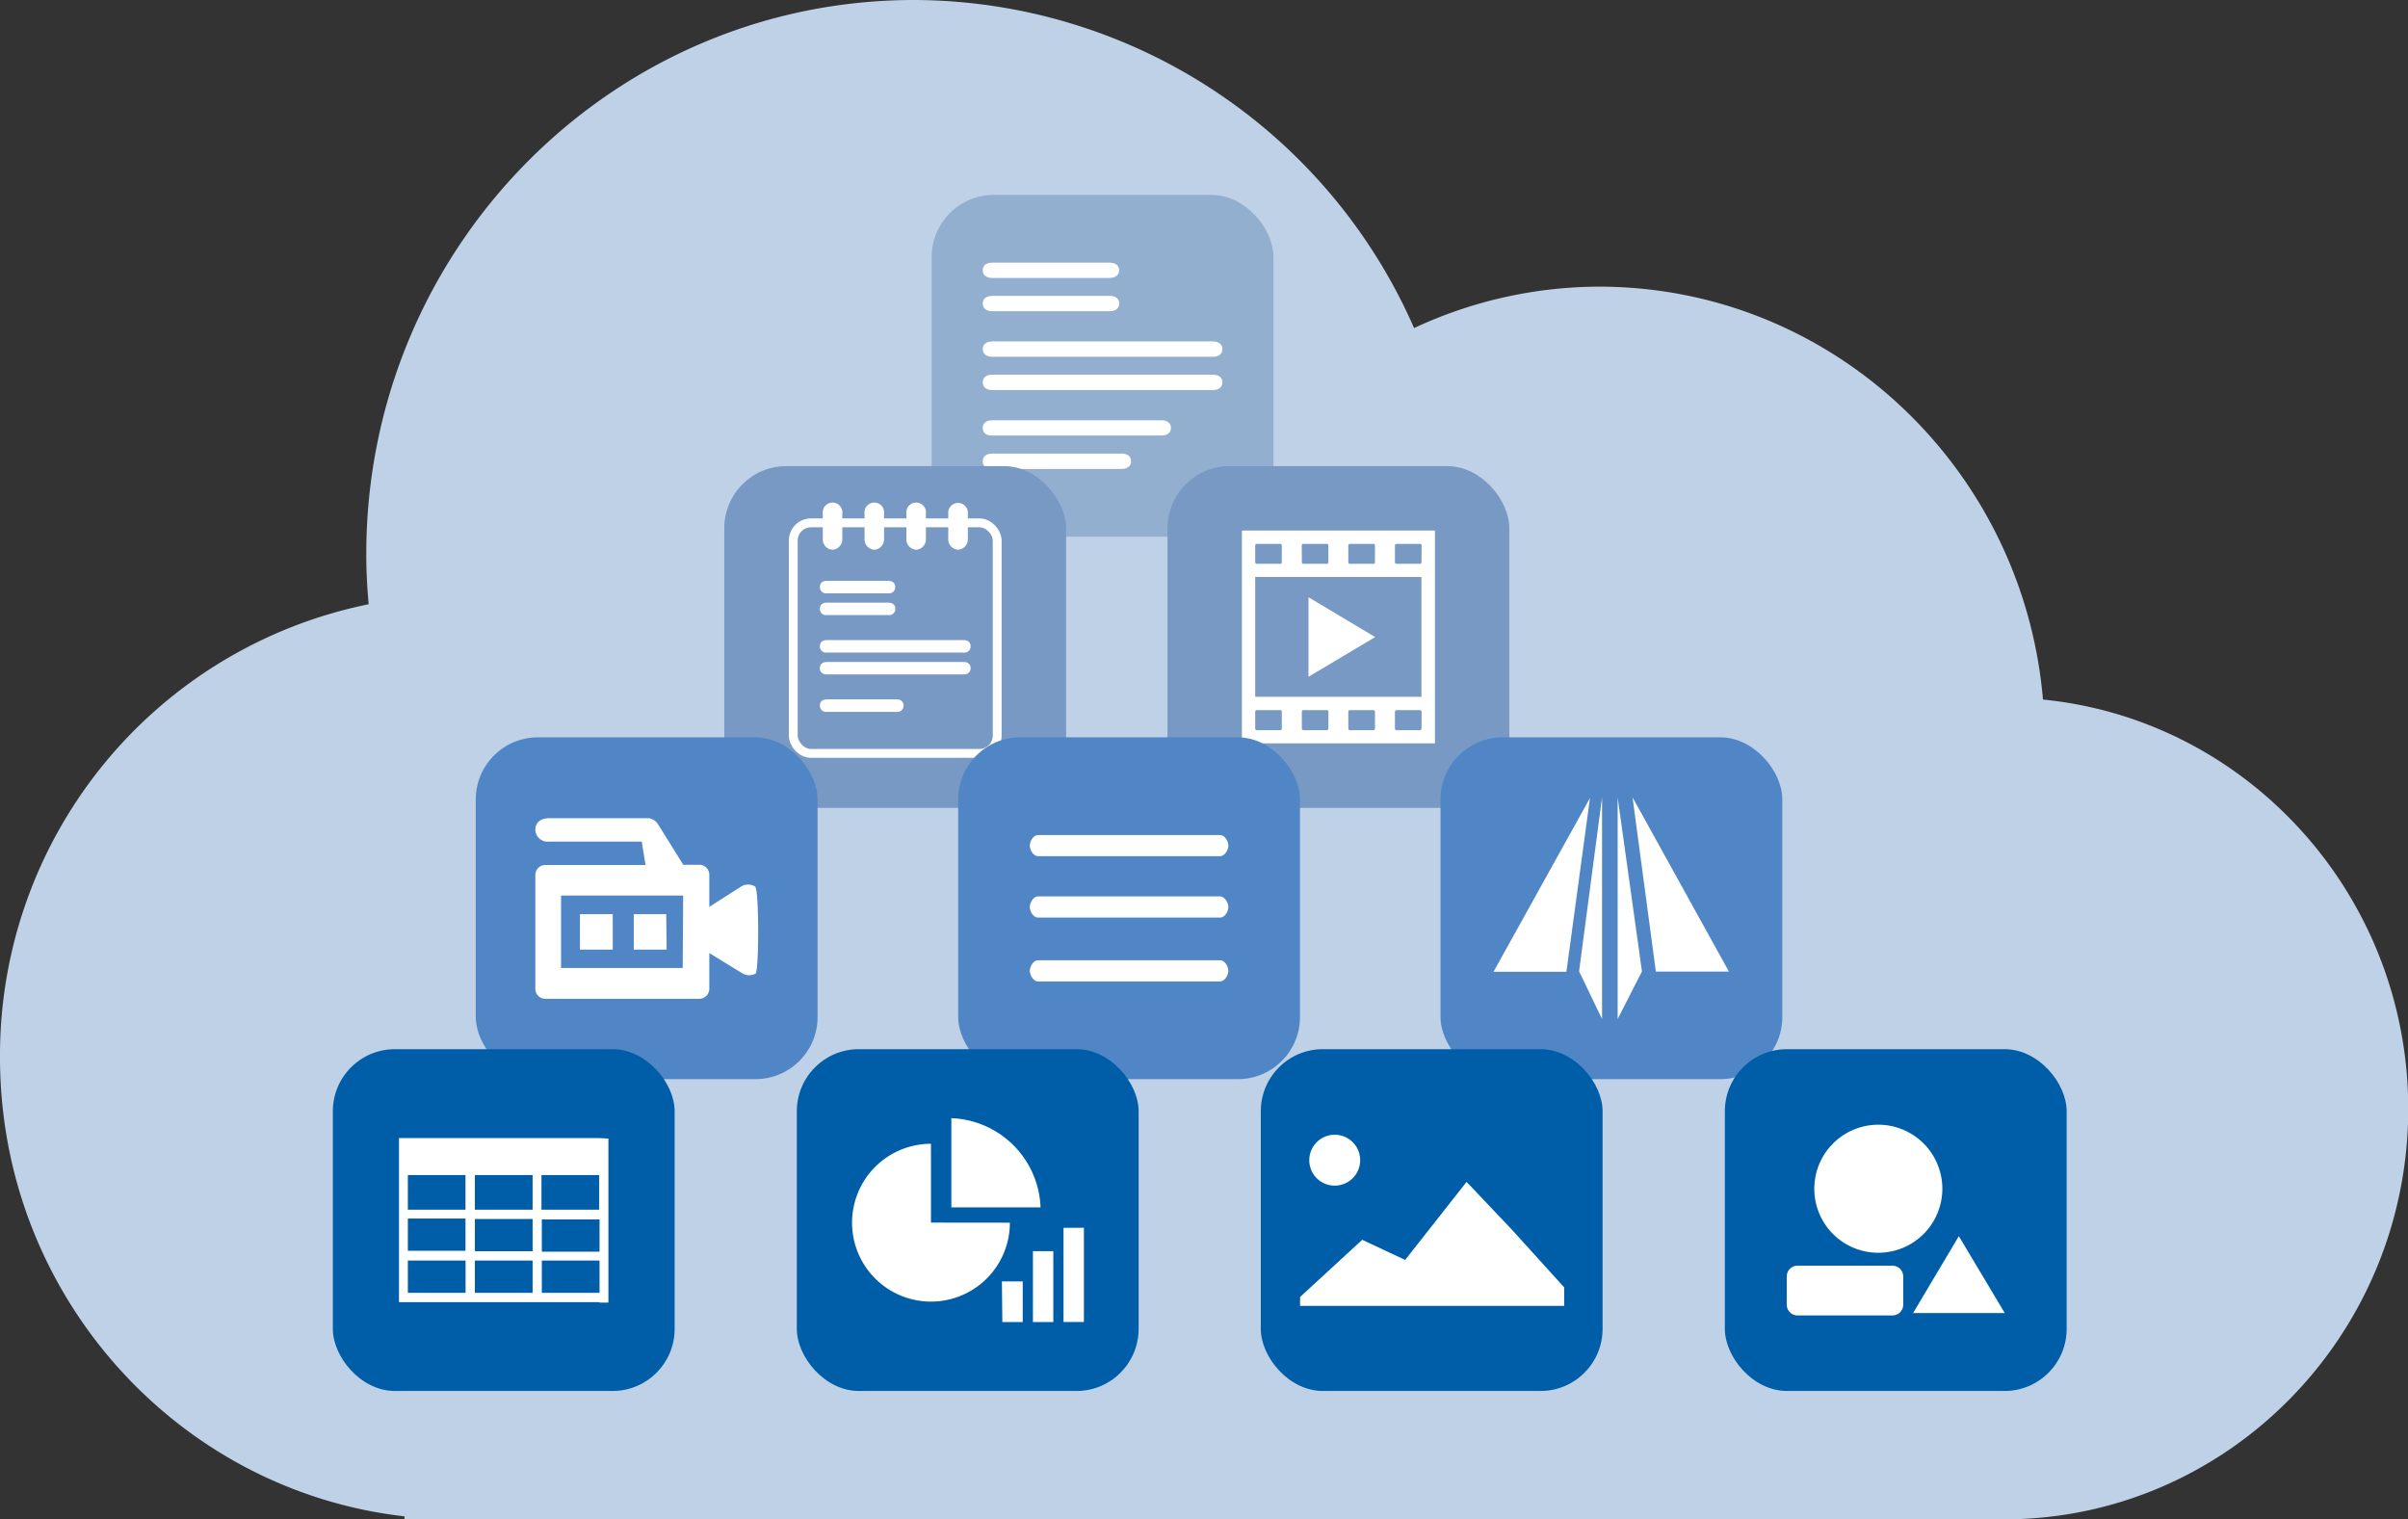 <svg xmlns="http://www.w3.org/2000/svg" viewBox="0 0 271.59 171.36"><rect x="0" y="0" width="271.59" height="171.36" fill="#333333" stroke="none"/><defs><style>.cls-1{fill:#bed1e7;}.cls-1,.cls-3{fill-rule:evenodd;}.cls-2{fill:#93afd0;}.cls-3,.cls-5{fill:#fff;}.cls-4{fill:#7899c3;}.cls-6{fill:none;stroke:#fff;stroke-miterlimit:10;}.cls-7{fill:#5186c6;}.cls-8{fill:#005ea8;}</style></defs><title>net2</title><g id="レイヤー_2" data-name="レイヤー 2"><g id="レイヤー_1-2" data-name="レイヤー 1"><path class="cls-1" d="M230.42,78.9c-2.23-26.09-23.78-46.57-50.08-46.57A49.55,49.55,0,0,0,159.49,37,61.75,61.75,0,0,0,103.1,0C69,0,41.31,28,41.31,62.51c0,1.9.1,3.78.27,5.64A51.9,51.9,0,0,0,0,119.27c0,26.8,20,48.84,45.62,51.75v.34H226c25.19,0,45.62-20.75,45.62-46.34C271.59,101,253.52,81.18,230.42,78.9Z"/><rect class="cls-2" x="105.08" y="21.98" width="38.55" height="38.55" rx="7"/><path class="cls-3" d="M111.91,31.35h13.23c.6,0,1.08-.28,1.08-.87s-.48-.86-1.08-.86H111.91c-.59,0-1.07.26-1.07.86S111.32,31.35,111.91,31.35Zm0,8.89h24.88c.59,0,1.08-.27,1.08-.87s-.49-.86-1.08-.86H111.91c-.59,0-1.07.27-1.07.86S111.32,40.24,111.91,40.24ZM131,47.4H111.91c-.59,0-1.07.26-1.07.86s.45.86,1,.86H131c.59,0,1.07-.27,1.07-.86S131.57,47.4,131,47.4ZM111.91,35.1h13.24c.6,0,1.08-.27,1.08-.87s-.48-.86-1.08-.86H111.91c-.59,0-1.07.26-1.07.86S111.32,35.1,111.91,35.1Zm24.88,7.16H111.91c-.59,0-1.07.26-1.07.86s.48.87,1.07.87h24.88c.59,0,1.08-.27,1.08-.87S137.38,42.26,136.79,42.26Zm-10.26,8.9H111.91c-.59,0-1.07.26-1.07.86s.45.87,1,.87h14.65c.59,0,1.08-.28,1.08-.87S127.12,51.16,126.53,51.16Z"/><rect class="cls-4" x="131.68" y="52.57" width="38.55" height="38.55" rx="7"/><path class="cls-5" d="M140.07,59.84v24h21.77v-24Zm12,1.68a.17.17,0,0,1,.17-.18h2.66a.18.18,0,0,1,.18.18v1.89a.18.18,0,0,1-.18.18h-2.66a.17.17,0,0,1-.17-.18Zm-5.25,0a.17.17,0,0,1,.17-.18h2.66a.17.17,0,0,1,.17.18v1.89a.17.17,0,0,1-.17.18H147a.17.17,0,0,1-.17-.18Zm-5.25,0a.17.17,0,0,1,.17-.18h2.66a.17.17,0,0,1,.17.18v1.89a.17.17,0,0,1-.17.18h-2.66a.17.17,0,0,1-.17-.18Zm0,3.55h18.75V78.59H141.57Zm3,17.09a.18.18,0,0,1-.17.19h-2.66a.18.18,0,0,1-.17-.19V80.28a.17.17,0,0,1,.17-.19h2.66a.17.17,0,0,1,.17.19Zm5.25,0a.18.18,0,0,1-.17.19H147a.18.18,0,0,1-.17-.19V80.28a.17.17,0,0,1,.17-.19h2.66a.17.17,0,0,1,.17.19Zm5.26,0a.19.19,0,0,1-.18.19h-2.66a.18.18,0,0,1-.17-.19V80.28a.17.17,0,0,1,.17-.19h2.66a.18.18,0,0,1,.18.19Zm5.25,0a.19.19,0,0,1-.18.19H157.5a.19.19,0,0,1-.17-.19V80.28a.18.18,0,0,1,.17-.19h2.66a.18.18,0,0,1,.18.19Zm0-18.75a.18.18,0,0,1-.18.18H157.5a.18.18,0,0,1-.17-.18V61.52a.18.18,0,0,1,.17-.18h2.66a.18.18,0,0,1,.18.18ZM147.58,76.33l7.52-4.48-7.52-4.49Z"/><rect class="cls-4" x="81.69" y="52.57" width="38.55" height="38.55" rx="7"/><rect class="cls-6" x="89.47" y="58.97" width="23" height="26" rx="2"/><path class="cls-3" d="M93.26,66.92h6.92a.7.7,0,0,0,.79-.71c0-.49-.35-.7-.79-.7H93.26c-.44,0-.79.21-.79.7A.7.7,0,0,0,93.26,66.92Zm0,6.68h15.42a.69.69,0,0,0,.79-.71c0-.48-.35-.7-.79-.7H93.26c-.44,0-.79.22-.79.7A.69.69,0,0,0,93.26,73.6Zm7.87,5.28H93.26c-.44,0-.79.21-.79.7a.7.7,0,0,0,.79.71h7.87a.7.7,0,0,0,.78-.71C101.91,79.09,101.56,78.88,101.13,78.88Zm-7.87-9.51h6.93a.69.69,0,0,0,.79-.71c0-.48-.35-.69-.79-.69H93.26c-.44,0-.79.21-.79.69A.69.69,0,0,0,93.26,69.37Zm15.42,5.29H93.26c-.44,0-.79.21-.79.7s.35.7.79.7h15.42c.44,0,.79-.22.79-.7S109.12,74.66,108.68,74.66ZM93.88,62A1.17,1.17,0,0,0,95,60.76V57.94a1.11,1.11,0,1,0-2.2,0v2.82A1.17,1.17,0,0,0,93.88,62Zm4.73,0a1.17,1.17,0,0,0,1.1-1.23V57.94a1.11,1.11,0,1,0-2.2,0v2.82A1.17,1.17,0,0,0,98.61,62Zm4.72,0a1.17,1.17,0,0,0,1.1-1.23V57.94a1.11,1.11,0,1,0-2.2,0v2.82A1.17,1.17,0,0,0,103.33,62Zm4.73,0a1.18,1.18,0,0,0,1.1-1.23V57.94a1.11,1.11,0,1,0-2.21,0v2.82A1.18,1.18,0,0,0,108.06,62Z"/><rect class="cls-7" x="53.66" y="83.16" width="38.55" height="38.55" rx="7"/><path class="cls-3" d="M69.11,103.1h-3.7v4h3.7Zm16-3.15a1.54,1.54,0,0,0-1.46,0L80,102.28V98.66a1.13,1.13,0,0,0-1.13-1.13H77.06l-2.9-4.66a1.54,1.54,0,0,0-.67-.51h0l-.25-.08-.17,0H61.91c-.85,0-1.53.44-1.53,1.29a1.38,1.38,0,0,0,1.53,1.35H72.38l.43,2.64H61.51a1.12,1.12,0,0,0-1.13,1.13v12.83a1.13,1.13,0,0,0,1.13,1.13H78.82A1.14,1.14,0,0,0,80,111.49v-4l3.75,2.3a1.54,1.54,0,0,0,.76.2,1.57,1.57,0,0,0,.7-.17C85.62,109.53,85.62,100.19,85.16,100Zm-8.11,9.22H63.28V101H77.05Zm-1.86-6.07H71.48v4h3.71Z"/><rect class="cls-7" x="108.07" y="83.16" width="38.55" height="38.55" rx="7"/><path class="cls-3" d="M117.07,96.56h20.55c.5,0,.92-.68.92-1.19s-.42-1.19-.92-1.19H117.07c-.51,0-.92.68-.92,1.19S116.56,96.56,117.07,96.56Zm20.55,4.54H117.07c-.51,0-.92.69-.92,1.2s.41,1.19.92,1.19h20.55c.5,0,.92-.68.92-1.19S138.12,101.1,137.62,101.1Zm0,7.2H117.07c-.51,0-.92.69-.92,1.19s.41,1.2.92,1.2h20.55c.5,0,.92-.69.92-1.2S138.12,108.3,137.62,108.3Z"/><rect class="cls-7" x="162.47" y="83.16" width="38.55" height="38.55" rx="7"/><path class="cls-5" d="M182.45,114.93l2.74-5.37-2.74-19.62Zm-14-5.33h8.22L179.33,90Zm12.24,5.33v-25l-2.59,19.62Zm3.44-25,2.63,19.65H195Z"/><rect class="cls-8" x="37.54" y="118.33" width="38.55" height="38.55" rx="7"/><path class="cls-3" d="M67.62,128.36H46v4.17h6.5v3.9H46v1h6.5v3.64H46V128.36H45v18.5H67.62v-1.05H61.11v-3.64h6.51v-1H61.11v-3.64h6.51v9.38h1v-18.5Zm-14.06,4.17h6.51v3.9H53.56Zm-1.05,9.64v3.64H46v-3.64Zm7.56,3.64H53.56v-3.64h6.51Zm0-4.69H53.56v-3.64h6.51Zm1-4.69v-3.9h6.51v3.9Z"/><rect class="cls-8" x="89.87" y="118.33" width="38.55" height="38.55" rx="7"/><path class="cls-3" d="M105,137.89s0-8.84,0-8.89a8.9,8.9,0,1,0,8.9,8.9S105,137.89,105,137.89Zm2.3-11.78v10.06s10,0,10.06,0A10.46,10.46,0,0,0,107.27,126.11Zm5.75,23h2.3v-4.59H113Zm3.45,0h2.3v-8h-2.3Zm3.45-10.63V149.1h2.3V138.47Z"/><rect class="cls-8" x="194.54" y="118.33" width="38.55" height="38.55" rx="7"/><path class="cls-5" d="M213.44,142.75h-10.7a1.22,1.22,0,0,0-1.22,1.22v3.17a1.22,1.22,0,0,0,1.22,1.22h10.7a1.22,1.22,0,0,0,1.22-1.22V144A1.22,1.22,0,0,0,213.44,142.75Zm-1.6-1.46a7.22,7.22,0,1,0-7.21-7.21A7.21,7.21,0,0,0,211.84,141.29Zm9.09-1.87-5.16,8.67h10.34Z"/><rect class="cls-8" x="142.2" y="118.33" width="38.55" height="38.55" rx="7"/><path class="cls-3" d="M150.54,133.72a2.87,2.87,0,1,0-2.87-2.87A2.86,2.86,0,0,0,150.54,133.72Zm19.92,4.9-5.05-5.32-6.93,8.8-4.84-2.27v0l-.2-.08.19.09-7,6.44v1h8.79l10,0h11v-2.08Z"/></g></g></svg>
